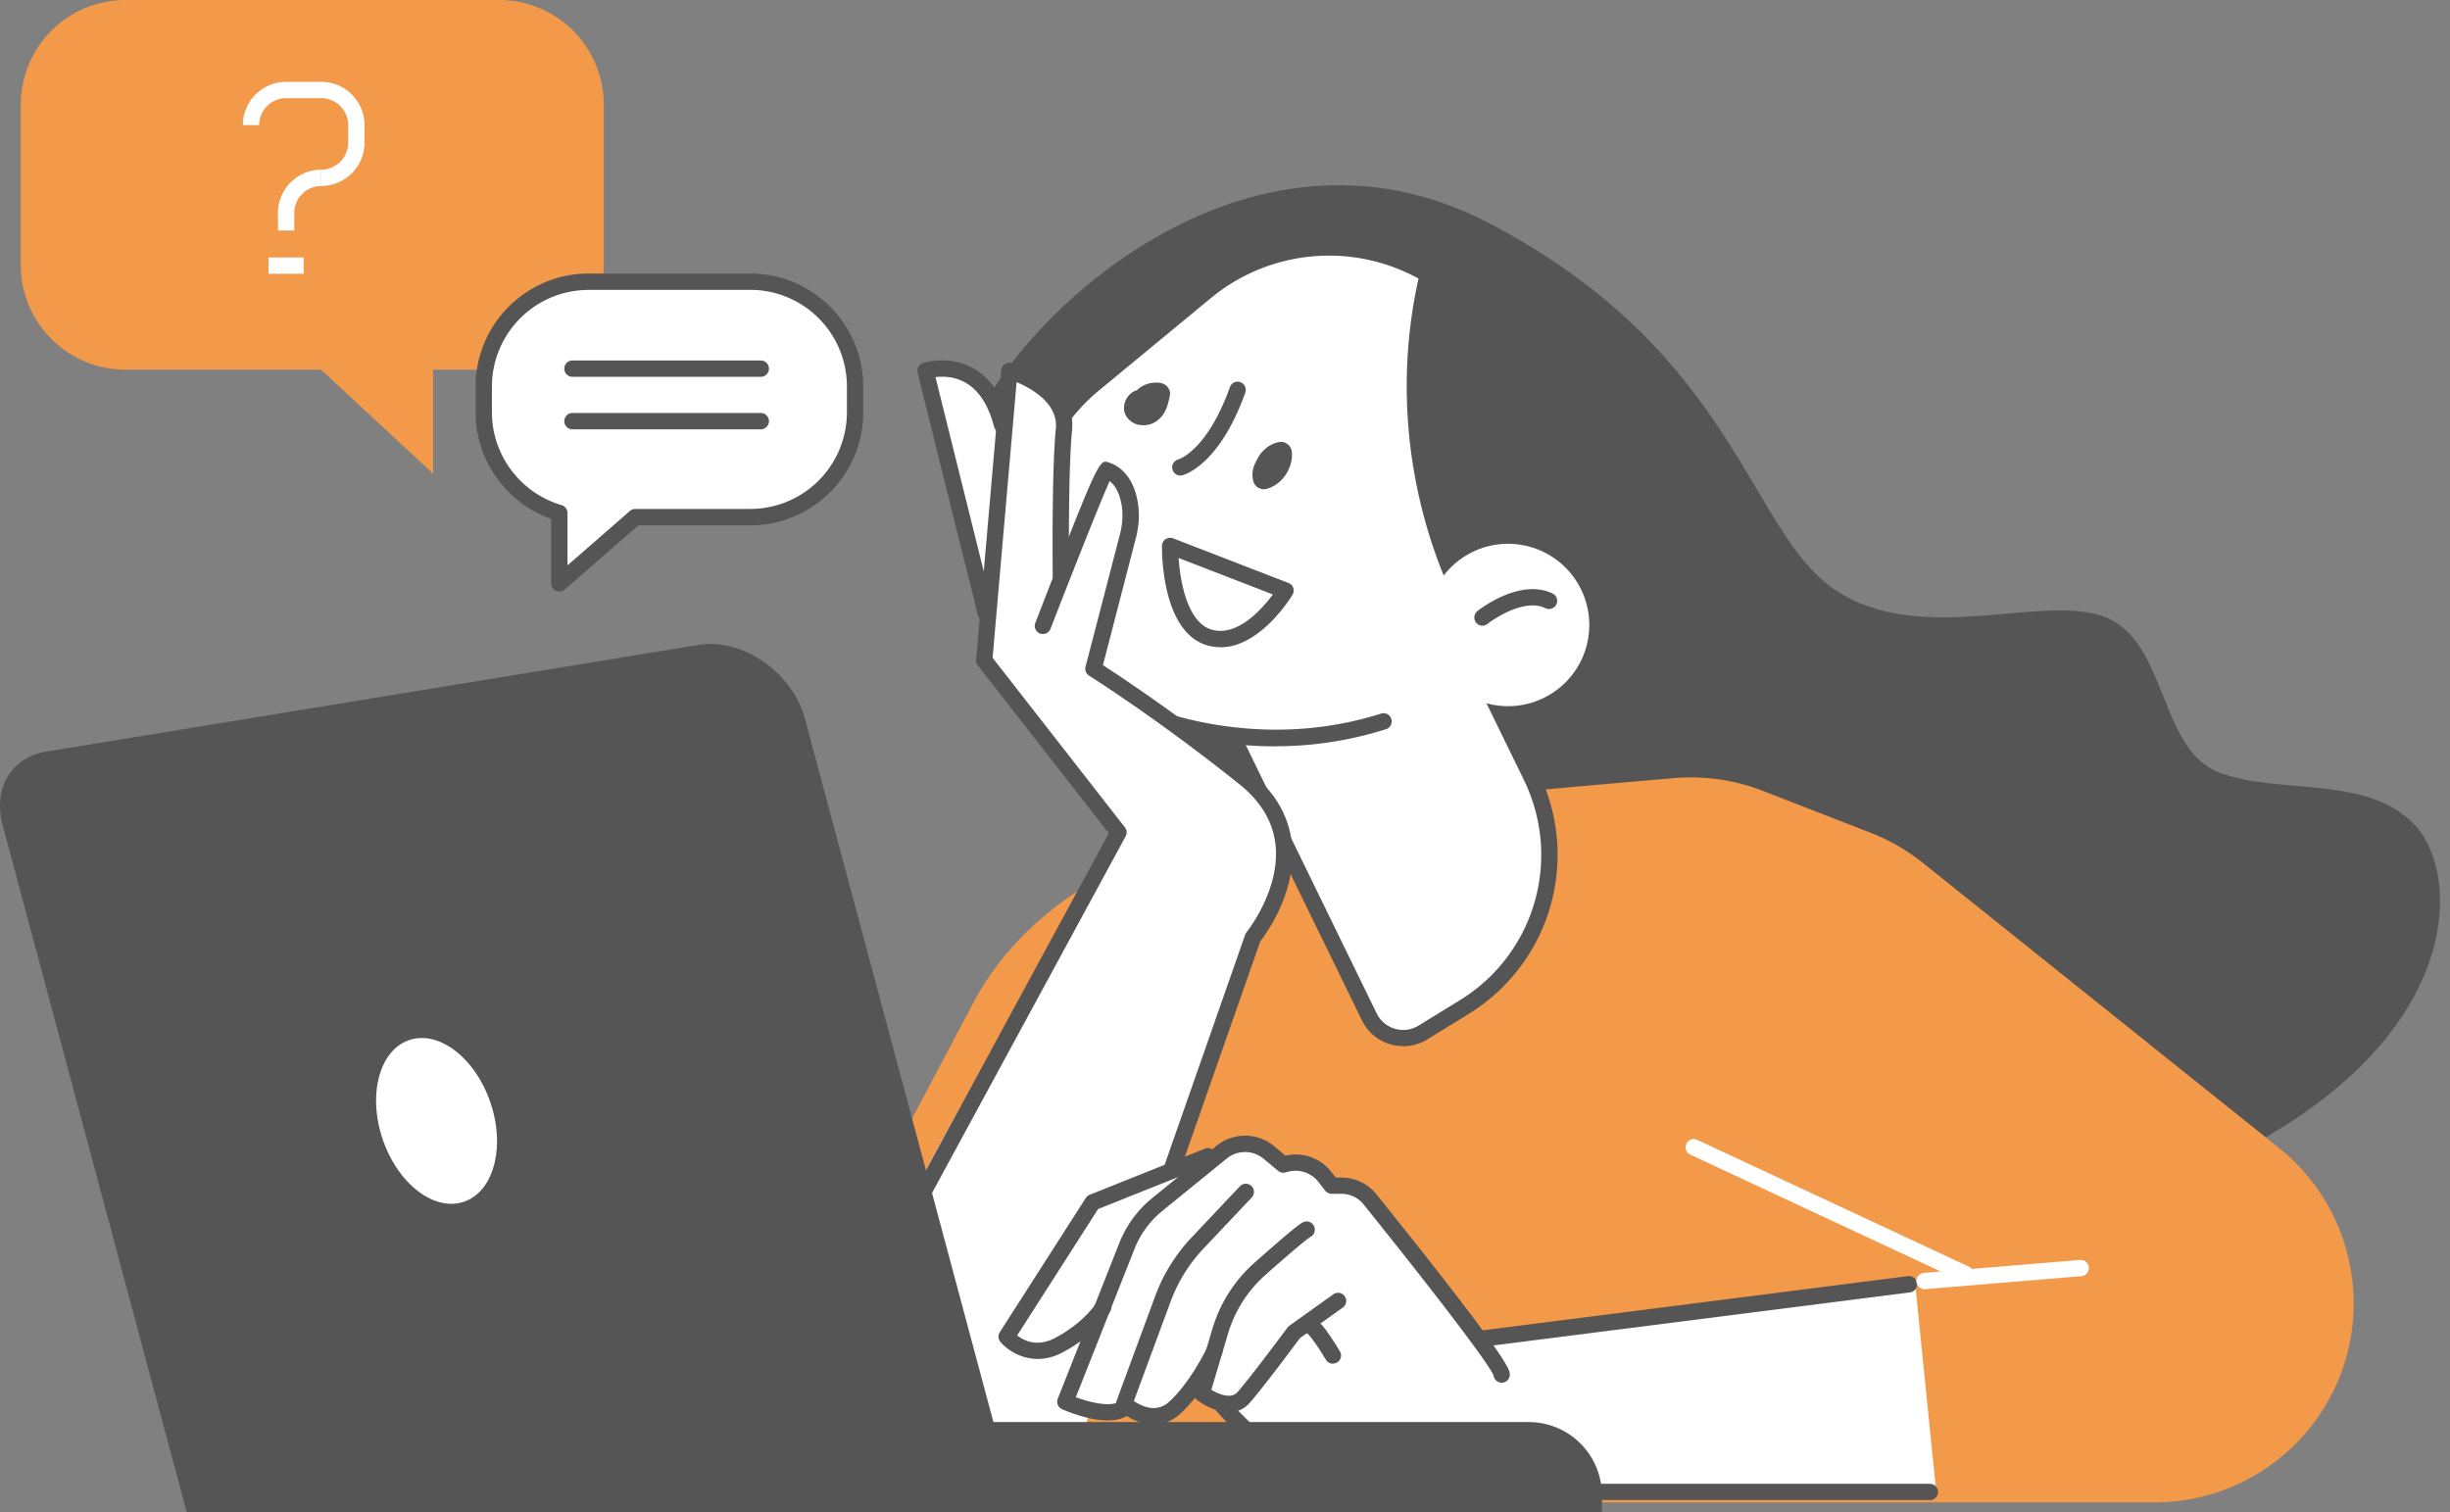 <svg width="162" height="100" viewBox="0 0 162 100" fill="none" xmlns="http://www.w3.org/2000/svg"><rect x="0" y="0" width="162" height="100" fill="#808080" stroke="none"/><path d="M8.301 24.448h24.697a6.929 6.929 0 0 0 6.928-6.928V6.93A6.929 6.929 0 0 0 32.998 0H8.3a6.929 6.929 0 0 0-6.928 6.93v10.59A6.929 6.929 0 0 0 8.3 24.448z" fill="#F2994A"/><path d="M28.64 18.621v12.707L16.98 20.5l11.66-1.879z" fill="#F2994A"/><path d="M20.08 17.027h-2.322v1.08h2.322v-1.08zM21.241 12.297v-1.08c.983 0 1.782-.8 1.782-1.783v-1.16c0-.984-.799-1.783-1.782-1.783H18.92c-.983 0-1.782.8-1.782 1.782h-1.08a2.867 2.867 0 0 1 2.862-2.862h2.322a2.867 2.867 0 0 1 2.862 2.862v1.161a2.867 2.867 0 0 1-2.862 2.863z" fill="#fff"/><path d="M19.459 15.245h-1.08v-1.161a2.867 2.867 0 0 1 2.862-2.862v1.08c-.983 0-1.782.799-1.782 1.782v1.161z" fill="#fff"/><path d="M74.986 42.53S61.68 35.475 64.272 28.471c2.587-7.005 17.956-22.234 34.238-13.69 16.283 8.543 17.088 20.3 22.774 24.188 5.687 3.889 13.939.178 17.989 1.869 4.056 1.69 3.489 8.738 7.474 10.25 3.986 1.512 9.883.097 12.994 3.548 3.11 3.45 3.056 14.527-12.961 22.163-16.018 7.637-32.83 14.77-41.503 13.615-8.673-1.156-30.285-47.891-30.285-47.891l-.006.005z" fill="#555"/><path d="M92.662 53.157c4.493-.53 13.355-1.302 18.032-1.701a13.161 13.161 0 0 1 5.881.847l7.123 2.77a13.191 13.191 0 0 1 3.456 1.994l23.541 18.847a13.163 13.163 0 0 1-8.225 23.438H46.877l17.497-33.067c3.068-5.8 9.505-10.023 17.212-11.297l11.087-1.831h-.011z" fill="#F2994A"/><path d="M94.082 68.267l2.706-1.663c5.195-3.192 7.123-9.813 4.444-15.294l-7.026-14.398-14.203 8.727L90.54 67.23a2.493 2.493 0 0 0 3.543 1.032v.005z" fill="#fff"/><path d="M92.78 69.18a3.031 3.031 0 0 1-2.722-1.701L79.524 45.888a.538.538 0 0 1 .205-.697l14.203-8.727a.53.53 0 0 1 .432-.06c.146.044.27.146.335.281l7.026 14.398a12.35 12.35 0 0 1-4.65 15.99l-2.706 1.664a3.019 3.019 0 0 1-1.587.448v-.005zM80.706 45.855l10.32 21.154c.244.502.676.864 1.21 1.02.535.157 1.091.082 1.566-.21l2.706-1.663a11.271 11.271 0 0 0 4.245-14.598l-6.761-13.863-13.28 8.16h-.006z" fill="#555"/><path d="M91.484 47.713c-8.732 2.781-16.098-.61-16.098-.61a12.866 12.866 0 0 1-4.866-3.705c-4.428-5.482-3.618-13.501 1.815-17.989l7.409-6.119a12.785 12.785 0 0 1 14.678-1.134l-.043.19a32.392 32.392 0 0 0 4.24 24.647l-7.135 4.725v-.005z" fill="#fff"/><path d="M84.323 49.355c-5.249 0-8.948-1.664-9.164-1.761a13.478 13.478 0 0 1-5.06-3.856c-4.596-5.681-3.748-14.09 1.89-18.745l7.41-6.119a13.368 13.368 0 0 1 15.293-1.182c.2.119.303.356.249.583l-.043.189c-1.896 8.257-.379 17.092 4.169 24.237a.537.537 0 0 1-.168.745.536.536 0 0 1-.745-.167c-4.666-7.328-6.248-16.38-4.358-24.858a12.286 12.286 0 0 0-13.717 1.28l-7.41 6.118c-5.179 4.277-5.956 12.01-1.733 17.233a12.388 12.388 0 0 0 4.66 3.548c.081.038 7.302 3.267 15.721.589a.54.54 0 0 1 .68.35.54.54 0 0 1-.35.681 24.148 24.148 0 0 1-7.324 1.13v.005z" fill="#555"/><path d="M99.645 46.698a5.369 5.369 0 1 0 0-10.737 5.369 5.369 0 0 0 0 10.737z" fill="#fff"/><path d="M98.025 41.378a.54.54 0 0 1-.422-.205.547.547 0 0 1 .087-.762c.113-.092 2.824-2.225 4.995-1.15a.54.54 0 0 1-.481.966c-1.539-.76-3.818 1.005-3.845 1.027a.53.53 0 0 1-.334.118v.006zM80.7 42.798c-.286 0-.583-.038-.88-.124-3.052-.886-2.992-6.35-2.987-6.583a.54.54 0 0 1 .734-.492l7.626 2.95a.536.536 0 0 1 .27.783c-.092.156-2.122 3.472-4.763 3.472v-.006zm-2.765-5.902c.102 1.63.605 4.282 2.182 4.741 1.706.492 3.337-1.371 4.05-2.327L77.935 36.9v-.005zM77.357 26.16c.076-.395-.222-.762-.6-.832a1.87 1.87 0 0 0-1.48.378c-.037.027-.059.06-.091.092-.14.043-.276.108-.394.21a1.3 1.3 0 0 0-.39.53c-.085.264-.118.534-.02.799.102.286.318.491.577.637.21.119.454.146.691.146.449 0 .88-.243 1.161-.583.324-.39.449-.891.54-1.377h.006zM85.42 29.87a.708.708 0 0 0-.351-.54.516.516 0 0 0-.265-.103.847.847 0 0 0-.367.038c-.416.102-.805.389-1.07.723-.107.135-.2.292-.27.454a1.987 1.987 0 0 0-.124.238c-.14.308-.2.696-.124 1.031.016.13.06.243.135.346a.52.52 0 0 0 .216.189c.2.119.41.135.632.06 1.015-.325 1.68-1.4 1.588-2.442v.006zM78.048 31.447a.54.54 0 0 1-.524-.416.54.54 0 0 1 .4-.653c.01 0 1.9-.578 3.402-4.78a.539.539 0 1 1 1.015.367c-1.728 4.834-4.071 5.444-4.169 5.466a.523.523 0 0 1-.124.016z" fill="#555"/><path d="M129.952 84.787a.552.552 0 0 1-.227-.048l-17.956-8.382a.537.537 0 0 1-.26-.718.538.538 0 0 1 .719-.26l17.956 8.382c.27.124.389.449.259.719a.544.544 0 0 1-.491.313v-.006zM85.285 55.782c-.19-1.793-1.112-3.365-2.738-4.666-4.558-3.645-9.084-6.189-10.304-6.972l1.674-6.464c.238-.416 1.436-4.31 1.08-4.191-.227.076-1.21-1.987-1.436-2.036-1.102-.2-2.874 5.39-4.072 8.619-.065-2.706 1.074-9.575 1.28-11.616.307-3.084-3.738-4.277-3.905-4.326a.405.405 0 0 0-.351.06.416.416 0 0 0-.178.307l-.162 1.88c-2.106-3.478-5.104-2.242-5.136-2.23a.416.416 0 0 0-.238.48l3.608 14.986a.42.42 0 0 0 .405.319c.032 0 .065 0 .097-.011s.06-.027.092-.043l-.33 3.764c-.01.102.022.21.087.291l8.776 11.239-.535 4.547a.415.415 0 0 0 .319.453l9.434 2.22c.032.01.065.01.097.01a.42.42 0 0 0 .324-.15c.103-.125 2.48-3.073 2.123-6.465l-.011-.005z" fill="#fff"/><path d="M56.576 86.402c.087-1.274 16.952-31.236 16.952-31.236l10.1 4.596L71.416 95.28s-15.818 5.135-14.846-8.879h.005z" fill="#fff"/><path d="M72.486 92.122a.518.518 0 0 1-.178-.033.534.534 0 0 1-.33-.686l10.358-29.6a.599.599 0 0 1 .092-.161c.022-.028 2.23-2.776 1.912-5.768-.162-1.529-.967-2.879-2.387-4.013-5.46-4.369-9.894-7.15-9.937-7.177a.542.542 0 0 1-.238-.594l2.28-8.776c.226-.874.215-1.733-.033-2.49-.151-.453-.367-.793-.653-1.01-.665 1.48-2.658 6.535-3.91 9.77a.54.54 0 0 1-.697.308.54.54 0 0 1-.308-.697c4.196-10.833 4.218-10.827 4.866-10.611.81.27 1.41.928 1.734 1.906.313.956.329 2.025.048 3.1l-2.176 8.397c1.14.735 5.06 3.322 9.704 7.037 1.653 1.323 2.593 2.922 2.787 4.753.335 3.18-1.696 5.972-2.09 6.48L72.999 91.771a.539.539 0 0 1-.508.361l-.005-.01z" fill="#555"/><path d="M56.943 86.942a.536.536 0 0 1-.475-.8l16.85-31.04-8.663-11.099a.534.534 0 0 1-.113-.378l1.663-19.144a.542.542 0 0 1 .686-.476c.178.05 4.315 1.27 3.996 4.456-.27 2.71-.205 9.559-.2 9.623 0 .297-.237.54-.534.546h-.006a.54.54 0 0 1-.54-.535c0-.28-.07-6.972.206-9.742.167-1.68-1.61-2.668-2.593-3.084l-1.587 18.232 8.748 11.211c.135.168.152.4.05.589L57.412 86.656a.545.545 0 0 1-.475.28l.005.006z" fill="#555"/><path d="M65.174 41.066a.536.536 0 0 1-.524-.41l-3.975-16.002a.54.54 0 0 1 .351-.643c.07-.021 1.685-.55 3.273.313 1.188.643 2.025 1.869 2.484 3.635a.54.54 0 1 1-1.048.27c-.378-1.458-1.031-2.452-1.938-2.949-.719-.394-1.464-.4-1.94-.34l3.84 15.456a.537.537 0 0 1-.523.67z" fill="#555"/><path d="M126.636 84.88a.414.414 0 0 0-.47-.373l-28.18 3.59c-1.241-1.7-3.38-4.47-7.058-9.045a2.847 2.847 0 0 0-2.23-1.07h-.432l-.335-.426a2.875 2.875 0 0 0-2.96-1.004l-.804-.67a2.884 2.884 0 0 0-3.613-.049l-.28.227s-.022 0-.033.006l-8.138 3.051a.418.418 0 0 0-.206.167l-5.686 8.879a.415.415 0 0 0 .032.491c.383.465 1.248 1.086 2.37 1.086.498 0 1.038-.12 1.616-.427a9.698 9.698 0 0 0 1.496-.983l-1.664 4.207a.418.418 0 0 0 .216.535c.222.097 1.69.734 2.97.734.47 0 .913-.092 1.259-.318.475.313 1.112.588 1.793.588.545 0 1.118-.178 1.647-.659.41-.372.788-.81 1.123-1.252.01.118.049.226.146.302.367.28.912.594 1.485.729.01.01.01.027.022.038.15.183 3.748 4.52 6.853 5.141 3.467.691 8.473.702 8.684.702h31.355a.392.392 0 0 0 .307-.14.39.39 0 0 0 .103-.319l-1.388-13.733v-.006z" fill="#fff"/><path d="M97.917 89.07c-.27 0-.502-.2-.535-.47a.541.541 0 0 1 .47-.604l28.304-3.608a.54.54 0 1 1 .135 1.075L97.987 89.07h-.07z" fill="#555"/><path d="M73.247 93.93c-1.312 0-2.797-.642-3.024-.745a.537.537 0 0 1-.28-.691l4.071-10.299a7.237 7.237 0 0 1 2.166-2.96l4.293-3.493a3.006 3.006 0 0 1 3.77.048l.756.632a2.991 2.991 0 0 1 3.024 1.064l.297.384h.367c.913 0 1.76.405 2.328 1.112 8.819 10.974 8.819 11.606 8.819 11.913 0 .308-.243.54-.54.54a.542.542 0 0 1-.535-.47c-.265-.707-3.618-5.13-8.587-11.308a1.887 1.887 0 0 0-1.485-.713h-.632a.543.543 0 0 1-.426-.205l-.46-.589c-.496-.631-1.339-.885-2.105-.631-.179.059-.406.032-.546-.087l-.972-.81a1.917 1.917 0 0 0-2.403-.032l-4.288 3.488a6.139 6.139 0 0 0-1.842 2.517l-3.877 9.802c1.02.378 2.36.659 2.862.28a.542.542 0 0 1 .756.109.542.542 0 0 1-.108.756c-.378.286-.88.388-1.41.388h.011z" fill="#555"/><path d="M76.299 94.2c-.973 0-1.864-.534-2.333-.972a.536.536 0 0 1-.14-.583l2.553-6.923a11.413 11.413 0 0 1 2.425-3.905l3.181-3.37a.538.538 0 1 1 .783.74l-3.18 3.37a10.322 10.322 0 0 0-2.193 3.537l-2.42 6.551c.476.33 1.475.832 2.323.06 1.43-1.302 2.5-3.554 2.51-3.576a.543.543 0 0 1 .72-.259c.27.124.383.448.258.718-.048.103-1.172 2.474-2.76 3.916-.555.507-1.155.691-1.727.691v.005z" fill="#555"/><path d="M81.267 93.39c-.8 0-1.626-.437-2.133-.826a.537.537 0 0 1-.19-.583l1.221-4.1a9.433 9.433 0 0 1 2.792-4.385c2.765-2.451 3.068-2.603 3.203-2.667a.536.536 0 0 1 .723.243.539.539 0 0 1-.237.723c-.087.049-.556.373-2.97 2.511a8.377 8.377 0 0 0-2.474 3.883l-1.107 3.716c.454.265 1.296.653 1.734.151.945-1.08 3.278-4.234 3.305-4.266a.62.62 0 0 1 .119-.119l2.91-2.08a.537.537 0 0 1 .751.125.537.537 0 0 1-.124.75l-2.846 2.031c-.357.486-2.398 3.23-3.305 4.267a1.77 1.77 0 0 1-1.377.62l.005.006z" fill="#555"/><path d="M127.608 99.196H96.253c-.21 0-5.227-.006-8.705-.702-3.143-.627-6.94-4.985-7.102-5.169a.539.539 0 1 1 .816-.707c.037.043 3.715 4.26 6.496 4.817 3.376.675 8.447.686 8.495.686h31.355c.297 0 .54.243.54.54 0 .297-.243.54-.54.54v-.005zM68.614 89.864c-1.167 0-2.063-.648-2.468-1.129a.536.536 0 0 1-.038-.637l5.687-8.878a.537.537 0 0 1 .253-.21l7.631-3.052a.541.541 0 0 1 .702.302.546.546 0 0 1-.302.702L72.61 79.95l-5.352 8.36c.432.34 1.323.799 2.517.162 1.928-1.026 2.7-2.285 2.705-2.3a.537.537 0 0 1 .74-.184c.254.15.34.486.184.74-.038.059-.934 1.528-3.122 2.694-.594.319-1.16.443-1.668.443zM88.136 90.178a.542.542 0 0 1-.464-.26c-.8-1.317-1.14-1.663-1.22-1.733a.542.542 0 0 1 .227-1.031c.248 0 .582 0 1.916 2.203a.533.533 0 0 1-.183.74.523.523 0 0 1-.281.075l.005.006z" fill="#555"/><path d="M127.257 85.256a.55.55 0 0 1-.54-.496.54.54 0 0 1 .492-.584l10.325-.858a.532.532 0 0 1 .583.491.539.539 0 0 1-.491.583l-10.326.859h-.043v.005z" fill="#fff"/><path d="M12.347 100h54.938L53.217 47.502c-.81-3.019-4.126-5.33-6.983-4.86L3.031 49.706c-2.295.372-3.505 2.435-2.857 4.86L12.346 100z" fill="#555"/><path d="M105.925 99.995H34.44v-5.957h66.636a4.85 4.85 0 0 1 4.849 4.85v1.107z" fill="#555"/><path d="M25.302 75.331c1 2.954 3.408 4.807 5.374 4.137 1.966-.664 2.754-3.602 1.755-6.55-1-2.955-3.408-4.807-5.373-4.138-1.966.665-2.755 3.602-1.756 6.551zM49.604 18.632H38.911a6.93 6.93 0 0 0-6.929 6.93v1.711a6.927 6.927 0 0 0 4.996 6.648v4.655L42 34.196h7.604a6.93 6.93 0 0 0 6.929-6.928v-1.712a6.93 6.93 0 0 0-6.929-6.929v.005z" fill="#fff"/><path d="M36.983 39.116a.539.539 0 0 1-.54-.54v-4.261c-2.96-1.043-4.995-3.878-4.995-7.042V25.56c0-4.116 3.348-7.47 7.469-7.47h10.692c4.116 0 7.47 3.35 7.47 7.47v1.712c0 4.115-3.349 7.468-7.47 7.468h-7.398l-4.871 4.245a.553.553 0 0 1-.357.135v-.005zm1.934-19.944a6.395 6.395 0 0 0-6.39 6.389v1.712c0 2.819 1.896 5.34 4.607 6.13.233.064.39.28.39.517v3.468l4.125-3.597a.542.542 0 0 1 .357-.135h7.603A6.395 6.395 0 0 0 56 27.267v-1.712a6.394 6.394 0 0 0-6.39-6.389H38.917v.006z" fill="#555"/><path d="M50.306 24.918H37.853a.542.542 0 0 1-.54-.54c0-.297.243-.54.54-.54h12.453c.297 0 .54.243.54.54 0 .297-.243.54-.54.54zM50.306 28.39H37.853a.542.542 0 0 1-.54-.54c0-.296.243-.54.54-.54h12.453c.297 0 .54.244.54.54 0 .298-.243.54-.54.54z" fill="#555"/></svg>